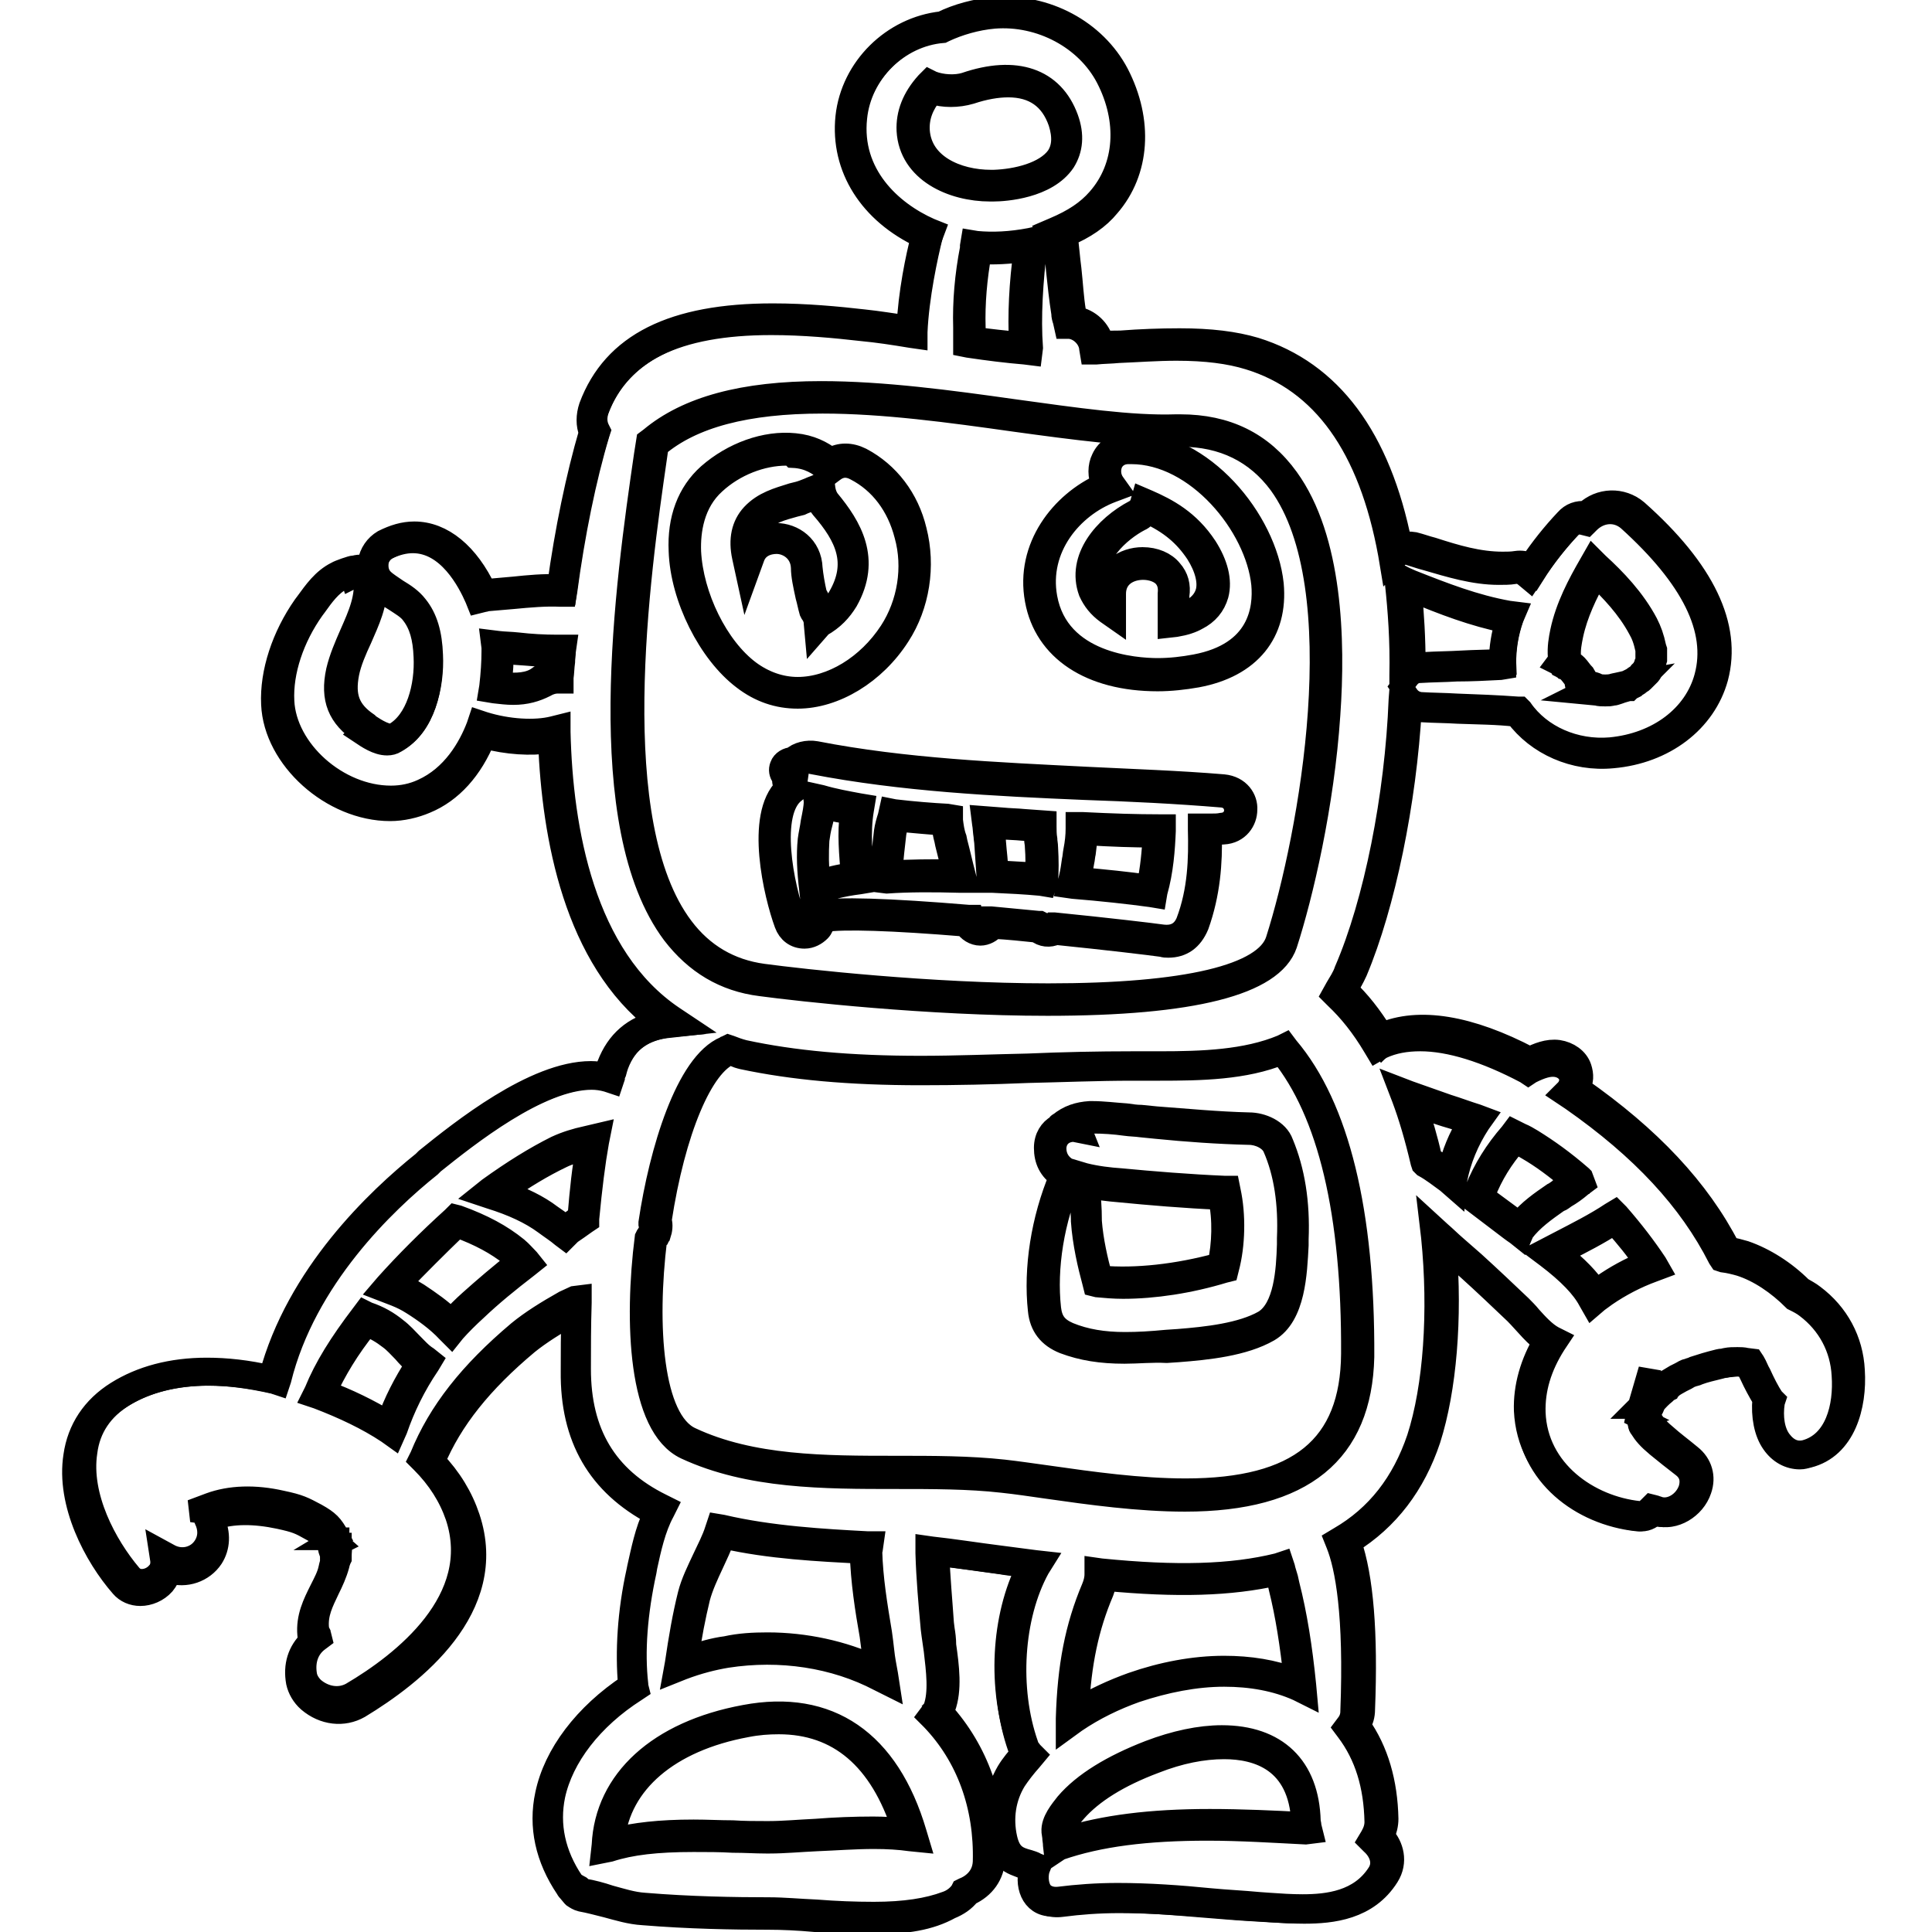 <?xml version="1.0" encoding="utf-8"?>
<!-- Svg Vector Icons : http://www.onlinewebfonts.com/icon -->
<!DOCTYPE svg PUBLIC "-//W3C//DTD SVG 1.1//EN" "http://www.w3.org/Graphics/SVG/1.1/DTD/svg11.dtd">
<svg version="1.1" xmlns="http://www.w3.org/2000/svg" xmlns:xlink="http://www.w3.org/1999/xlink" x="0px" y="0px" viewBox="0 0 256 256" enable-background="new 0 0 256 256" xml:space="preserve">
<g><g><g><g><g><path stroke-width="3" fill-opacity="0" stroke="#000000"  d="M245.3,182.2c-0.2-3.9-2-7.1-5-9.4c-0.5-0.4-1.1-0.7-1.6-1c-2.2-2.2-4.8-3.9-7.3-4.8c-0.8-0.3-1.6-0.4-2.4-0.6c-4.4-8.7-11.7-15.6-19.7-21.2c-0.2-0.1-0.4-0.3-0.6-0.4c1.5-1.8,0.3-4.1-1.9-4.3c-1.2-0.2-2.5,0.3-3.7,1c-6.3-3.3-14-5.9-19.7-3.2c0,0-0.1,0.1-0.1,0.1c-1.5-2.6-3.3-4.8-5.3-6.7c0.5-0.9,1.1-1.7,1.5-2.8c3.5-8.3,6.7-22.1,7.2-36.1c0.4,0.6,1.1,1.1,2.1,1.2c4.2,0.2,8.6,0.2,12.8,0.6c2.7,3.9,7.6,5.9,12.4,5.4c6-0.5,11.6-4,13.2-10c2.3-8.4-4.7-16.3-10.4-21.4c-2.1-1.9-4.7-1.2-6.2,0.4c-0.8-0.2-1.7,0-2.4,0.7c-1.7,1.8-3.5,4-5,6.4c-0.5-0.4-1.1-0.7-2-0.6c-4.8,0.6-9.2-1.2-13.7-2.5c-0.9-0.3-1.6,0-2.1,0.5c-2.3-12.5-7.9-23-19.1-26.4c-6.3-1.9-13.8-1.1-20.6-0.7c-0.1-1.8-1.7-3.3-3.4-3.4c-0.1-0.4-0.3-0.9-0.3-1.3c-0.6-3.3-0.7-6.7-1.1-10c0-0.2-0.2-0.3-0.3-0.5c2.3-1,4.4-2.2,6-4.1c4.1-4.8,3.9-11.4,1.1-16.8c-2.9-5.6-9.4-8.8-15.6-8.3c-2,0.2-4.7,0.8-6.8,1.9c-6.1,0.6-11.4,5.6-12.1,12c-0.8,7.2,4,12.8,10.2,15.5c0,0.1-0.1,0.1-0.1,0.2c-0.5,1.9-1.9,7.7-2,12.8c-2.2-0.3-4.3-0.6-6.5-0.9c-12-1.4-30.6-2.7-35.7,11c-0.4,1.2-0.3,2.2,0.1,3.1c-1.8,5.8-3.3,13.2-4.3,21c-3.2-0.2-6.8,0.4-9.9,0.6c-0.3,0-0.5,0.1-0.8,0.2c-2.3-5.4-6.9-9.9-12.8-6.8c-1.9,1-2.1,3.7-0.7,5.1c1.3,1.3,3.4,2,4.5,3.4c1.4,1.8,1.8,3.9,1.9,6.1c0.2,3.7-0.9,9-4.5,10.9c-1.3,0.7-3.2-0.7-4.2-1.4c-2.8-1.9-3.6-4.1-2.9-7.4c0.9-4.3,4.4-8.1,3.6-12.7c-0.2-1-1.2-1.1-1.9-0.7c0,0,0-0.1,0-0.1c0.1-0.1-1.6,0.5-2,0.7c-1.8,0.9-2.9,2.7-4,4.3c-2.5,3.6-4.3,8.2-4.1,12.6c0.4,8.7,11.4,16,19.4,12.4c3.7-1.7,6.2-5,7.7-8.8c3,0.9,6.7,1.3,9.6,0.6c0.4,15.8,4.4,30.9,15.4,38.3c-3.3,0.3-6.2,1.6-7.7,5.5c-0.2,0.5-0.4,1.1-0.6,1.7c-7.6-2.1-19.4,7.6-24.2,11.4c-9,7.2-17.4,17.3-20.2,28.7c-6.8-1.6-14.6-1.8-20.4,1.9c-9.4,5.9-5.1,17.9,0.7,24.7c1.9,2.2,5.7,0.2,5.3-2.5c3.6,2,7.7-1.4,5.8-5.6c-0.1-0.2-0.2-0.5-0.3-0.7c0.3-0.2,0.6-0.4,0.5-0.4c3-1.1,6.3-0.9,9.2-0.2c2.4,0.5,2.8,0.7,4.4,1.7c1.4,0.8,1.9,1.3,2.6,2.6c-0.2-0.3,0.3,1.4,0.2,0.7c0.1,0.5,0,0.9,0,1.4c0,0.7,0.1-0.1-0.3,1.2c-0.8,2.9-3,5.1-2.8,8.6c0,0.4,0.2,0.7,0.3,1c-1.6,1.2-2.1,3.1-1.8,5.1c0.2,0.9,0.6,1.6,1.2,2.1c1.7,1.4,3.9,1.9,5.9,0.8c8.4-5,17.8-13.5,14.2-24.3c-1-2.9-2.6-5.4-4.7-7.5c2.6-6.5,7.2-11.7,12.7-16.3c1.8-1.5,4.3-2.9,6.8-4.5c0.1,0,0.2-0.1,0.3-0.1c-0.1,3.1-0.1,6-0.1,8.8c0,9.8,4.6,15.3,11.1,18.6c-1.3,2.5-2,5.6-2.5,8.1c-1.1,4.9-1.6,10.3-1.1,15.2c0,0,0,0.1,0,0.1c-9.1,5.8-15.3,16-8.5,26.3c0.1,0.2,0.2,0.3,0.4,0.4c0,0.1,0.1,0.1,0.1,0.1c0.1,0.1,0.1,0.1,0.2,0.2c0.1,0.1,0.1,0,0.2,0.1c0,0,0,0,0.1,0c0.2,0.2,0.4,0.3,0.7,0.4c2.6,0.4,5.3,1.6,8.1,1.8c5.5,0.5,11,0.6,16.5,0.6c7.2,0.1,16.9,1.8,23.7-0.8c1-0.4,1.8-1,2.3-1.8c1.7-0.7,3-2.1,3.1-4.2c0.2-8.1-2.6-14.6-7.1-19.4c0.2-0.3,0.4-0.4,0.5-0.8c1.1-2.9,0.1-7.1-0.2-10.1c-0.3-3.5-0.7-7.2-0.8-10.7c4.2,0.5,8.8,1.2,13.6,1.8c-3.8,6.9-4.1,16.7-1.6,23.9c0.2,0.5,0.4,0.9,0.7,1.2c-0.8,1-1.7,1.9-2.3,3c-1.5,2.5-1.9,5.4-1.3,8.2c0.7,3.1,2.6,3.1,4.4,3.9c-0.6,2.3,0.5,5,3.4,4.6c8.8-1.2,17.5,0.2,26.4,0.7c5.8,0.3,12.8,1.3,16.4-4.2c1.1-1.7,0.5-3.6-0.9-4.8c0.4-0.7,0.7-1.5,0.7-2.4c-0.1-5.2-1.6-9.3-3.9-12.4c0.4-0.5,0.7-1.2,0.7-2c0.1-3,0.6-15.6-1.9-22.5c4.8-2.8,8.5-7.1,10.7-13.6c2.3-6.9,3-16.9,2-27c1.5,1.3,3,2.7,4.5,4c2.1,1.9,4.1,3.8,6.2,5.8c1.3,1.3,2.7,3.2,4.4,4.2c-1.8,2.8-2.9,6-2.8,9.4c0.3,7.8,7.1,13,14.5,13.8c0.8,0.1,1.4-0.3,1.9-0.9c0.2,0.1,0.4,0.2,0.6,0.2c3.6,1.1,7.1-4.1,3.9-6.6c-1.1-0.9-2.3-1.8-3.4-2.7c-1.2-1-1.6-1.6-2-2.3c-0.1-0.1-0.1-0.3-0.2-0.4c-0.1-0.2-0.1-0.4-0.2-0.6c0.1,0.3,0.1-0.4,0-0.5c0-0.1,0-0.1,0.1-0.2c0,0.4,0.8-1.1,0.7-1.2c0.5-0.6,1.1-1.2,1.7-1.7c0.2-0.2,0.7-0.5,0.9-0.6c0.5-0.3,1-0.6,1.5-0.9c1.7-0.9,0.9-0.5,2.4-1.1c1-0.4,2-0.6,3-0.8c0.2,0,0.9-0.2,1.1-0.2c0.4-0.1,0.9-0.1,1.3-0.1c0.3,0,1.1,0,1.7,0.1c0.8,1.7,1.5,3.5,2.5,4.9c-0.3,1.9-0.1,4,1,5.6c0.9,1.3,2.4,2,4,1.6C244.4,191.7,245.5,186.3,245.3,182.2z M207.7,83.9c0.6-3.1,2.1-6,3.7-8.7c2.5,2.3,4.8,4.8,6.4,7.8c0.5,0.9,0.7,1.6,1.1,3c0,0.1,0,0.1,0.1,0.2c0,0.1,0,0.2,0,0.5c0,0.2,0,0.5,0,0.7c0,0.1,0,0.1,0,0.1c-0.1,0.3-0.1,0.5-0.2,0.8c-0.1,0.1-0.3,0.8-0.5,1c-0.1,0.1,0,0.1,0,0.1c-0.1,0.1-0.1,0.1-0.2,0.2c-0.1,0.1-0.6,0.5-0.8,0.7c-0.2,0.2-0.5,0.3-0.7,0.5c-0.2,0.1-0.4,0.2-0.5,0.3c-0.1,0,0,0-0.1,0.1l0,0c-0.4,0.2-1.9,0.5-2.1,0.6c-0.7,0.1-1.4,0.1-2.1,0c0.2-0.1-2.5-0.7-1.3-0.2c-0.2-0.1-0.4-0.2-0.6-0.3c-0.1-0.4-0.1-0.8-0.3-1.2c-0.3-0.4-0.6-0.8-0.9-1.2c-0.3-0.3-0.6-0.4-1-0.6c-0.2-0.4,0,0.2-0.1-0.8C207.3,85.9,207.5,84.9,207.7,83.9z M186.4,77.3c4.6,1.8,9,3.7,14,4.5c-0.7,2-1.1,4.1-1,6.2c-3.5,0.2-7.1,0.2-10.6,0.4c-1,0.1-1.6,0.5-2,1c0.1-4.2-0.1-8.4-0.6-12.3C186.2,77.2,186.3,77.3,186.4,77.3z M73.8,89.7c-0.7,0-1.4,0.2-2,0.6c-1.7,1.1-4,1.1-6.1,0.7c0.2-1.6,0.4-3.3,0.3-4.8c0-0.2-0.1-0.4-0.1-0.6c2.6,0.2,5.5,0.6,8.2,0.5C73.9,87.4,73.8,88.5,73.8,89.7z M51.7,189.3c-3-1.9-6.3-3.5-9.5-4.6c1.5-3.6,3.7-6.9,6.1-10c1.3,0.5,2.5,1.1,3.6,2c1.5,1.2,2.6,2.7,4.1,3.9C54.2,183.3,52.7,186.2,51.7,189.3z M62.8,173c-1,1-2,2-2.9,3c-1.4-1.7-3.5-3-5.3-4.2c-0.9-0.6-1.8-0.9-2.8-1.3c2.8-3.1,5.8-6.1,8.8-8.7c2.7,1,5.3,2.2,7.6,4.1c0.5,0.4,1,0.9,1.4,1.4C67.2,169.1,64.9,170.9,62.8,173z M77.3,161.6c-0.8,0.6-1.6,1.1-2.4,1.7c-0.8-0.6-1.5-1.1-2.3-1.7c-2.2-1.6-4.8-2.7-7.4-3.5c2.8-2,5.7-3.9,8.8-5.4c1.4-0.7,3-1,4.6-1.4C78,154.6,77.6,158.1,77.3,161.6z M121,17.3c-0.1-2.4,0.9-4.2,2.3-5.8c1.4,0.6,3.4,0.7,4.9,0.2c5-1.7,10.5-1.7,12.6,4.2c2.3,6.3-4.2,8.5-9.3,8.7C127,24.7,121.3,22.6,121,17.3z M136.5,32.4c-0.6,4.5-0.9,9.3-0.6,13.8c-2.5-0.2-4.9-0.5-7.4-0.9c0-0.7,0-1.3,0-1.9c-0.1-3.4,0.2-6.9,0.8-10.3c0-0.1,0-0.2,0-0.3C131.7,33,134.1,32.8,136.5,32.4z M86.4,58.7c0,0,0.1-0.1,0.1-0.1c15.2-12.9,50.2-1.2,69.2-1.6c28.5-0.6,19.6,50.3,14,67.7c-4,12.2-58.2,6.5-68.8,5.1C76.1,126.4,83.6,78.5,86.4,58.7z M101.9,243.4c-6.2,0.1-14.8-0.9-21.4,1.1c0.4-9.5,9-14.7,18.2-16.5c12.4-2.3,18.9,5,21.8,15C114.5,242.4,107.4,243.4,101.9,243.4z M116,216.6c0.3,1.6,0.5,3.5,0.8,5.4c-6-3.1-13.2-4.3-20.6-3.2c-2,0.3-4,0.9-6,1.7c0.4-3,0.9-6.1,1.7-9.1c0.8-2.9,2.7-5.7,3.6-8.6c6.2,1.5,13.2,1.9,19.4,2.2c0,0.2-0.1,0.3-0.1,0.6C114.8,209.3,115.4,212.9,116,216.6z M140.4,244.6c-0.1-0.7-0.1-1.4-0.1-1.8c-0.1-1.2,1-2.4,1.7-3.2c2.7-3.1,7-5.3,10.8-6.7c9.1-3.5,19.9-3.1,20.4,8.7c0,0.3,0.1,0.6,0.1,0.9C162.4,241.8,150.3,241.2,140.4,244.6z M142.1,227.7c0.2-6,0.9-11.3,3.4-17c0.3-0.7,0.4-1.4,0.4-2c8.2,0.8,16.4,1,23.6-0.7c0.2,0.8,0.4,1.6,0.6,2.3c1.1,4.3,1.7,8.8,2.2,13.2c-6.3-2.8-14.4-2.6-22,0.2C147.4,224.7,144.7,226,142.1,227.7z M132.9,195.6c-13.2-1.5-29.3,1.4-41.7-4.4c-5.4-2.5-6.5-15-4.9-27.2c0.1-0.2,0.2-0.3,0.2-0.4c0.2-0.6,0.2-1.1,0.1-1.6c1.7-10.9,5.3-21.1,9.7-22.7c0.1,0,0.1-0.1,0.2-0.2c0.6,0.2,1.1,0.4,1.8,0.6c17,3.7,35.4,1.4,52.7,1.5c7,0.1,13.6,0.1,18.9-2.3c8.6,10.2,9.9,28.1,9.9,40.6C179.6,205.1,149,197.5,132.9,195.6z M189,153.9c-0.7-2.9-1.5-5.8-2.5-8.5c3,1.1,6,2,9.1,3.1c-1.6,2.4-2.7,5-3.2,7.8c-0.1,0-0.1-0.1-0.2-0.1C191.2,155.4,190.1,154.6,189,153.9z M201.3,163c-0.6-0.4-1.1-0.8-1.5-1.1c-1.4-1.1-2.9-2.2-4.4-3.3c0.2-0.2,0.5-0.4,0.6-0.7c1.1-2.7,2.6-5.1,4.5-7.2c0.7,0.4,1.4,0.6,2.1,1.1c2.3,1.4,4.4,3,6.4,4.7c0,0.1,0.1,0.1,0.1,0.2c0,0,0,0-0.1,0c-0.9,0.8-1.9,1.4-2.9,2C204.5,160,202.6,161.2,201.3,163z M212.5,170.9c-0.4,0.3-0.9,0.7-1.3,1c-1.1-2.2-3.4-4.2-5.8-6c2.8-1.5,5.9-2.9,8.5-4.7c1.8,2,3.4,4.1,4.9,6.4C216.6,168.5,214.4,169.6,212.5,170.9z"/><path stroke-width="3" fill-opacity="0" stroke="#000000"  d="M115.7,254.8c-2.6,0-5.1-0.2-7.7-0.3c-2.2-0.2-4.3-0.3-6.2-0.3c-4.6,0-10.5-0.1-16.6-0.6c-1.7-0.1-3.3-0.6-4.8-1c-1.2-0.3-2.3-0.6-3.4-0.8c-0.4-0.1-0.7-0.3-1-0.5l-0.1-0.1l-0.5-0.6c-0.1-0.1-0.2-0.2-0.3-0.4c-2.7-4-3.6-8.2-2.7-12.4c1.1-5.3,5.1-10.6,11-14.5c-0.4-4.4-0.1-9.7,1.1-15.1l0.1-0.5c0.5-2.2,1-4.8,2.1-7.1c-7.4-3.9-11-10.1-10.9-18.9c0-2.5,0-5,0.1-7.7l-0.1,0.1c-2.2,1.3-4.3,2.6-5.9,3.9c-6.1,5.1-10.1,10.1-12.4,15.6c2.2,2.3,3.7,4.8,4.6,7.5c4,12-7.4,20.8-14.5,25.1c-2.1,1.2-4.7,0.9-6.7-0.8c-0.8-0.7-1.3-1.6-1.5-2.5c-0.4-2.2,0.2-4.1,1.7-5.5c-0.1-0.2-0.2-0.5-0.2-0.8c-0.2-2.3,0.7-4.1,1.6-5.9c0.5-1,1-1.9,1.2-2.9c0.1-0.5,0.2-0.7,0.2-0.8v-0.2c0-0.3,0-0.6,0-0.9c-0.2-0.3-0.3-0.8-0.3-1c-0.6-1.1-1-1.5-2.3-2.2c-1.6-0.9-2-1.1-4.3-1.6c-3.3-0.7-6.2-0.7-8.6,0.1c-0.1,0.1-0.1,0.1-0.2,0.2c0,0.1,0,0.1,0.1,0.1c0.8,1.7,0.7,3.5-0.2,4.9c-1.2,1.8-3.5,2.6-5.6,1.9c-0.1,0.6-0.4,1.1-0.8,1.6c-0.8,0.9-2,1.4-3.1,1.4c-1,0-1.9-0.4-2.5-1.1c-3.5-4-7.2-11-6.2-17.3c0.5-3.5,2.4-6.4,5.6-8.4c3.2-2,7.2-3.1,11.9-3.1c2.6,0,5.4,0.3,8.4,1c3.6-13.5,14.2-23.5,20.3-28.4l0.4-0.4c4.6-3.7,14.3-11.5,21.8-11.5c0.7,0,1.3,0.1,1.9,0.2c0,0,0-0.1,0-0.1c0.1-0.4,0.2-0.7,0.4-1.1c1.2-3.1,3.4-5,6.6-5.7c-11-8.4-13.9-24.5-14.4-37.1c-2.4,0.4-5.6,0.2-8.6-0.6c-1.7,4.2-4.4,7.2-7.8,8.6c-1.4,0.6-3.1,1-4.7,1c-7.7,0-15.3-6.8-15.6-14c-0.2-4.2,1.4-9,4.2-13l0.3-0.4c1.1-1.5,2.2-3.1,4-4c0.3-0.2,2-0.8,2.3-0.8h0.1c0.7-0.2,1.4-0.1,1.8,0.2c0-0.3,0-0.5,0.1-0.8c0.2-1.2,0.9-2.2,1.9-2.8c1.4-0.7,2.7-1.1,4.1-1.1c3.7,0,7.1,2.8,9.4,7.7c0.1,0,0.2-0.1,0.4-0.1c1.1-0.1,2.2-0.2,3.4-0.3c1.9-0.2,4-0.4,5.9-0.3c1-7.3,2.5-14.5,4.2-20.3c-0.4-1-0.4-2.2,0-3.4c3.1-8.3,11-12.2,24.2-12.2c4.4,0,8.6,0.4,12.1,0.8c1.9,0.2,3.7,0.5,5.8,0.8c0.2-4.4,1.2-9.3,1.9-11.9c-6.9-3.2-10.7-9.2-10-15.9c0.7-6.5,6.1-11.8,12.6-12.5c2-1,4.6-1.7,7-1.9c6.8-0.5,13.3,3,16.3,8.7c3.2,6.2,2.8,12.9-1.2,17.5c-1.3,1.6-3.2,2.9-5.6,3.9c0,0,0,0.1,0,0.1c0.2,1.4,0.3,2.9,0.5,4.4c0.2,1.8,0.3,3.8,0.6,5.6c0.1,0.3,0.1,0.6,0.2,0.8l0,0c1.7,0.3,3.1,1.6,3.5,3.3c0.8-0.1,1.6-0.1,2.4-0.1c2.6-0.2,5.2-0.3,7.8-0.3c4.1,0,7.3,0.4,10,1.2c10,3.1,16.5,11.8,19.3,25.9c0.5-0.2,1.2-0.2,1.8-0.1c0.8,0.2,1.6,0.5,2.4,0.7c3.1,1,6.1,1.9,9.3,1.9c0.6,0,1.2,0,1.8-0.1c0.7-0.1,1.3,0,1.9,0.3c1.4-2.1,3-4.1,4.7-5.9c0.7-0.8,1.6-1.1,2.6-1c1.9-1.8,4.8-1.9,6.8-0.2c8.9,7.9,12.4,15.3,10.6,22.1c-1.6,5.8-7,9.9-13.8,10.5c-5.1,0.5-10-1.7-12.8-5.5c-2.5-0.3-5.1-0.3-7.7-0.4c-1.6-0.1-3.2-0.1-4.8-0.2c-0.6,0-1.1-0.2-1.5-0.4c-0.7,12.5-3.5,26.1-7.2,34.9c-0.4,0.9-0.9,1.7-1.3,2.4c1.7,1.6,3.2,3.5,4.7,5.9c4.9-2.1,11.6-1,19.6,3.2c1-0.5,2.4-1.1,3.8-0.9c1.3,0.2,2.5,1,2.9,2.2c0.3,0.9,0.3,1.8-0.2,2.6c0,0,0.1,0,0.1,0.1c9.3,6.5,15.8,13.4,19.8,21.2c0.7,0.1,1.4,0.3,2.1,0.5c2.6,0.9,5.3,2.6,7.5,4.8c0.5,0.3,1.1,0.6,1.6,1c3.2,2.4,5.1,5.9,5.3,9.9c0.3,4.7-1.2,10.2-6,11.4c-0.4,0.1-0.7,0.2-1.1,0.2l0,0c-1.4,0-2.7-0.7-3.6-2c-1-1.4-1.4-3.6-1.2-5.8c-0.6-1-1.2-2.1-1.7-3.2c-0.2-0.4-0.4-0.8-0.6-1.2h-0.1c-0.4,0-0.8-0.1-1-0.1c-0.5,0-0.9,0.1-1.3,0.1c-0.1,0-0.3,0.1-0.5,0.1c-0.2,0-0.5,0.1-0.5,0.1c-1.2,0.3-2.1,0.5-2.9,0.8c-0.4,0.2-0.7,0.2-0.9,0.3c-0.3,0.1-0.3,0.1-0.8,0.4l-0.6,0.3c-0.5,0.3-1,0.5-1.4,0.9c-0.1,0-0.2,0.1-0.3,0.3c-0.2,0.1-0.4,0.3-0.5,0.4c-0.5,0.4-1,0.9-1.4,1.4c-0.1,0.3-0.3,0.8-0.6,1.2c0,0.2,0,0.4,0,0.4c0,0.1,0.1,0.2,0.1,0.2s0.1,0.2,0.1,0.3c0.4,0.6,0.7,1.1,1.9,2.1c1,0.9,2.1,1.7,3.3,2.7c1.4,1.1,1.9,2.8,1.3,4.5c-0.8,2.4-3.5,4-5.7,3.3c-0.1,0-0.2-0.1-0.3-0.1c-0.6,0.6-1.3,0.9-2.1,0.8c-7.2-0.8-14.7-6-15.1-14.5c-0.1-3.1,0.8-6.3,2.6-9.3c-1-0.7-1.9-1.7-2.7-2.6c-0.4-0.5-0.8-0.9-1.2-1.3c-1.9-1.9-3.9-3.8-6.1-5.7c-0.8-0.7-1.6-1.4-2.3-2.1c-0.3-0.3-0.6-0.5-0.9-0.8c0.8,9.6,0,19-2.1,25.6c-2,6-5.5,10.6-10.5,13.7c1.6,4.6,2.2,12,1.8,22.1c0,0.8-0.2,1.5-0.6,2.1c2.4,3.4,3.6,7.6,3.7,12.4c0,0.8-0.2,1.5-0.5,2.3c1.2,1.3,1.8,3.4,0.6,5.3c-2.7,4.3-7.4,4.8-11.1,4.8c-1.5,0-3-0.1-4.5-0.2l-1.4-0.1c-2.1-0.1-4.3-0.3-6.4-0.5c-4-0.3-8.1-0.6-12.2-0.6c-2.8,0-5.3,0.2-7.6,0.5c-1.5,0.2-2.7-0.3-3.5-1.3c-0.7-0.9-1-2.3-0.8-3.6c-0.2-0.1-0.3-0.1-0.4-0.2c-1.5-0.5-3.2-1.1-3.8-4c-0.7-3-0.2-6,1.3-8.6c0.6-1,1.3-1.8,2-2.6c-0.2-0.3-0.4-0.6-0.5-1c-2.7-7.5-2.2-16.9,1.2-23.6c-1.2-0.2-2.5-0.3-3.6-0.5c-2.9-0.4-5.7-0.8-8.3-1.1c0.1,3,0.4,6.1,0.6,9.1l0.1,0.8c0.1,0.6,0.2,1.3,0.2,2.1c0.4,2.8,0.8,5.9-0.1,8.3c-0.1,0.2-0.2,0.4-0.3,0.5c4.7,5.2,7.1,11.9,6.9,19.5c-0.1,2.1-1.3,3.8-3.3,4.7c-0.6,0.8-1.5,1.4-2.5,1.8C123.2,254.3,120,254.8,115.7,254.8z M76.8,250c0,0,0.1,0,0.1,0.1c0.1,0.1,0.3,0.2,0.4,0.3c1.2,0.2,2.3,0.5,3.5,0.9c1.5,0.4,3,0.9,4.6,1c6,0.5,12,0.6,16.5,0.6c1.9,0,4,0.2,6.3,0.3c2.5,0.2,5.1,0.3,7.6,0.3c4.1,0,7.2-0.5,9.6-1.4c0.9-0.3,1.6-0.9,2-1.5l0.1-0.2l0.2-0.1c0.8-0.3,2.6-1.3,2.7-3.6c0.2-7.4-2.2-14-6.9-18.9l-0.4-0.4l0.3-0.4c0.1-0.1,0.2-0.2,0.2-0.3c0.1-0.1,0.2-0.2,0.2-0.3c0.8-2.1,0.4-5.1,0.1-7.7c-0.1-0.7-0.2-1.4-0.3-2.1l-0.1-0.8c-0.3-3.3-0.6-6.6-0.7-10V205l0.7,0.1c2.8,0.3,5.9,0.8,9.1,1.2c1.5,0.2,3,0.4,4.6,0.6l0.9,0.1l-0.5,0.8c-3.5,6.4-4.1,16-1.5,23.4c0.1,0.4,0.3,0.6,0.6,1l0.4,0.4l-0.5,0.6c-0.8,0.9-1.5,1.8-2.1,2.7c-1.4,2.3-1.8,5-1.2,7.7c0.5,2.2,1.5,2.6,3,3c0.3,0.1,0.7,0.2,1,0.4l0.5,0.2l-0.2,0.5c-0.3,1.1-0.1,2.3,0.4,3c0.5,0.6,1.3,0.9,2.3,0.8c2.4-0.3,5-0.5,7.8-0.5c4.1,0,8.3,0.3,12.3,0.7c2.1,0.2,4.3,0.3,6.4,0.5l1.4,0.1c1.4,0.1,2.9,0.2,4.4,0.2c3.4,0,7.6-0.5,10-4.2c1-1.5,0.2-3.1-0.8-4l-0.4-0.4l0.3-0.5c0.4-0.7,0.6-1.3,0.6-2c-0.1-4.8-1.3-8.8-3.8-12.1l-0.3-0.4l0.3-0.4c0.4-0.5,0.6-1.1,0.6-1.7c0.5-12.9-0.7-19.2-1.9-22.2l-0.2-0.5l0.5-0.3c5-2.9,8.4-7.3,10.4-13.2c2.2-6.8,2.9-16.8,1.9-26.7l-0.2-1.7l1.2,1.1c0.7,0.6,1.4,1.3,2.1,1.9c0.8,0.7,1.6,1.4,2.4,2.1c2.2,2,4.2,3.9,6.2,5.8c0.4,0.4,0.9,0.9,1.3,1.4c0.9,1,1.9,2.1,3,2.7l0.6,0.3l-0.4,0.6c-1.9,3-2.8,6-2.7,9.1c0.3,7.7,7.2,12.5,13.9,13.2c0.5,0.1,0.9-0.2,1.3-0.6l0.3-0.3l0.4,0.1c0.1,0,0.2,0.1,0.3,0.1c0.1,0,0.2,0.1,0.3,0.1c1.6,0.5,3.5-0.7,4.1-2.5c0.2-0.7,0.4-2-0.9-3c-1.3-1-2.3-1.8-3.4-2.7c-1.2-1-1.7-1.6-2.2-2.4c-0.1-0.1-0.2-0.3-0.2-0.5c-0.1-0.3-0.1-0.5-0.2-0.7l0.3-0.1l-0.4-0.2l0.1-0.5h0v0l0.4,0l-0.4-0.2l0.1-0.5l-0.1,0l0.2-0.2l1.4-4.8l-0.2,3.5c0.4-0.4,0.8-0.7,1.2-1.1c0.2-0.1,0.4-0.3,0.5-0.4c0.2-0.1,0.3-0.2,0.4-0.3c0.5-0.3,1-0.6,1.5-0.9l0.6-0.3c0.6-0.3,0.6-0.4,1.1-0.5c0.2-0.1,0.4-0.1,0.8-0.3c0.9-0.3,1.9-0.6,3.1-0.9c0.1,0,0.3-0.1,0.6-0.1c0.2,0,0.4-0.1,0.5-0.1c0.5-0.1,0.9-0.1,1.4-0.1h0.2c0.3,0,0.7,0,1.1,0.1l0.8,0.1l0.2,0.3c0.3,0.5,0.5,1.1,0.8,1.6c0.5,1.1,1.1,2.3,1.7,3.2l0.2,0.2l-0.1,0.3c-0.3,2,0,3.9,0.9,5.1c0.9,1.2,2,1.7,3.3,1.4c4.1-1.1,5.3-5.9,5-10.1c-0.2-3.6-1.9-6.8-4.8-9c-0.5-0.4-1.1-0.7-1.5-0.9l-0.2-0.1c-2.1-2.1-4.6-3.8-7.1-4.6c-0.7-0.2-1.5-0.4-2.3-0.5l-0.3-0.1l-0.2-0.3c-3.9-7.7-10.2-14.5-19.5-21l-1.2-0.8l0.5-0.5c0.5-0.6,0.6-1.3,0.4-1.9c-0.3-0.7-1-1.2-1.9-1.3c-0.9-0.1-1.9,0.2-3.3,0.9l-0.3,0.2l-0.3-0.2c-5.3-2.8-10.1-4.3-14-4.3c-1.9,0-3.6,0.3-5.1,1v0l-0.7,0.4l-0.3-0.5c-1.6-2.7-3.3-4.8-5.1-6.5l-0.4-0.4l0.5-0.9c0.4-0.7,0.9-1.4,1.2-2.3c3.9-9,6.7-23.1,7.2-35.9l0.1-1.3l0,0l0-1.9c0.1-4.6-0.2-8.6-0.6-12.3l-0.2-1.3l1.1,0.6c0.1,0,0.1,0.1,0.2,0.1l0.9,0.4c4.3,1.7,8.4,3.3,12.9,4.1l0.8,0.1l-0.3,0.7c-0.7,2-1,4-1,6l0,0.6l-0.6,0.1c-1.9,0.1-3.9,0.2-5.8,0.2c-1.6,0.1-3.2,0.1-4.8,0.2c-0.7,0-1.2,0.3-1.6,0.8l-0.9,1.2l0.9,1.3c0.4,0.5,0.9,0.8,1.6,0.9c1.6,0.1,3.2,0.1,4.8,0.2c2.7,0.1,5.4,0.2,8.1,0.4l0.3,0l0.2,0.2c2.5,3.6,7.1,5.6,11.8,5.2c6.3-0.6,11.2-4.3,12.6-9.5c1.7-6.3-1.8-13.2-10.2-20.8c-1.6-1.4-3.8-1.2-5.3,0.3l-0.3,0.3l-0.4-0.1c-0.7-0.2-1.3,0-1.8,0.5c-1.8,1.9-3.5,4.1-4.9,6.3l-0.4,0.6l-0.6-0.5c-0.5-0.4-0.9-0.5-1.5-0.4c-0.6,0.1-1.3,0.1-2,0.1c-3.3,0-6.5-1-9.6-1.9c-0.8-0.2-1.6-0.5-2.3-0.7c-0.6-0.2-1.1-0.1-1.5,0.3l-0.9,0.9l-0.2-1.2c-2.6-14.2-8.8-22.9-18.6-25.9c-2.6-0.8-5.7-1.2-9.6-1.2c-2.6,0-5.2,0.2-7.7,0.3c-1,0.1-2,0.1-3,0.2l-0.6,0l-0.1-0.6c-0.1-1.4-1.4-2.7-2.8-2.8l-0.5,0l-0.2-0.9c-0.1-0.3-0.2-0.6-0.2-1c-0.3-1.9-0.5-3.8-0.7-5.7c-0.1-1.4-0.3-2.9-0.5-4.3c-0.1-0.1-0.2-0.2-0.2-0.3l-0.4-0.6l0.7-0.3c2.6-1.1,4.4-2.3,5.8-3.9c3.8-4.3,4.1-10.5,1.2-16.1c-2.7-5.2-8.8-8.5-15-8c-2.3,0.2-4.7,0.9-6.6,1.8l-0.2,0.1c-5.9,0.5-10.9,5.4-11.5,11.4c-0.8,7.5,4.6,12.5,9.8,14.8l0.5,0.2l-0.3,0.8c-0.6,2.4-1.8,7.9-2,12.6l0,0.7l-0.7-0.1c-2.4-0.4-4.4-0.7-6.5-0.9c-3.5-0.4-7.7-0.8-12-0.8c-12.6,0-20.2,3.7-23,11.4c-0.3,0.9-0.3,1.8,0.1,2.6l0.1,0.2l-0.1,0.3c-1.8,6-3.3,13.4-4.3,20.9l-0.1,0.6l-0.6,0c-2-0.1-4.2,0.1-6.3,0.3c-1.2,0.1-2.4,0.2-3.5,0.3c-0.1,0-0.2,0.1-0.4,0.1l-0.8,0.2l-0.2-0.5c-1-2.3-3.7-7.5-8.4-7.5c-1.1,0-2.3,0.3-3.5,0.9c-0.6,0.3-1.1,1-1.2,1.8c-0.1,0.9,0.1,1.7,0.7,2.3c0.5,0.5,1.2,0.9,1.9,1.4c1,0.6,1.9,1.2,2.6,2.1c1.3,1.6,1.9,3.7,2,6.5c0.2,4-1,9.4-4.8,11.5c-0.3,0.2-0.7,0.3-1.1,0.3c-1.3,0-2.6-0.9-3.5-1.5L47.9,97c-3-2-4-4.4-3.2-8.1c0.4-1.7,1.1-3.3,1.8-4.9c1.1-2.5,2.2-4.9,1.8-7.6c-0.1-0.4-0.5-0.5-0.9-0.2l-0.8,0.4l-0.1-0.3c-0.4,0.2-1,0.3-1.2,0.4c-1.5,0.8-2.5,2.2-3.5,3.6l-0.3,0.4c-2.7,3.8-4.2,8.3-4,12.2c0.3,6.5,7.2,12.7,14.3,12.7c1.5,0,2.9-0.3,4.2-0.9c4-1.8,6.2-5.6,7.3-8.5l0.2-0.6l0.6,0.2c3.2,1,6.8,1.2,9.2,0.6l0.8-0.2l0,0.8c0.3,12.9,3.2,29.8,15.1,37.8l1.5,1l-1.8,0.2c-3.6,0.3-5.9,1.9-7.1,5.1c-0.1,0.3-0.2,0.6-0.3,1c-0.1,0.2-0.2,0.5-0.2,0.7l-0.2,0.6l-0.6-0.2c-0.7-0.2-1.4-0.3-2.1-0.3c-7,0-16.5,7.6-21,11.2l-0.4,0.4c-6,4.8-16.6,14.9-19.9,28.3l-0.2,0.6l-0.6-0.2c-3.1-0.7-6-1.1-8.7-1.1c-4.4,0-8.2,1-11.2,2.8c-2.9,1.8-4.6,4.3-5,7.5c-0.9,5.9,2.6,12.4,5.9,16.3c0.5,0.6,1.1,0.7,1.5,0.7c0.8,0,1.6-0.4,2.1-1c0.3-0.3,0.6-0.9,0.5-1.7l-0.2-1.3l1.1,0.6c1.7,1,3.8,0.5,4.8-1.1c0.7-1.1,0.7-2.4,0.1-3.6c-0.1-0.2-0.1-0.3-0.2-0.5l-0.1-0.4l-1.5-0.2l2.4-0.9c2.7-1,6-1.1,9.5-0.3c2.4,0.5,2.9,0.8,4.6,1.7c1.6,0.9,2.1,1.4,2.9,2.9l0,0l0,0l-0.5,0.3l0.5,0c0,0.1,0.1,0.5,0.2,0.6l-0.2,0.1l0.3,0v0c0,0,0,0,0,0.1c0.1,0.5,0,0.9,0,1.4v0.3v0.1l-0.1,0.2c0,0.1-0.1,0.2-0.2,0.7c-0.3,1.1-0.8,2.2-1.3,3.2c-0.8,1.7-1.6,3.2-1.4,5.2c0,0.2,0.1,0.4,0.2,0.6c0,0.1,0.1,0.2,0.1,0.3l0.1,0.4l-0.4,0.3c-1.3,1-1.9,2.6-1.6,4.5c0.1,0.7,0.5,1.3,1,1.8c1.5,1.3,3.5,1.6,5.1,0.7c6.8-4,17.6-12.4,13.9-23.5c-0.9-2.6-2.4-5-4.6-7.2l-0.3-0.3l0.2-0.4c2.4-5.9,6.5-11.1,12.9-16.5c1.7-1.4,3.8-2.7,6.1-4l1.3-0.6l0.8-0.1l0,0.8c-0.1,3.1-0.1,6-0.1,8.8c0,8.5,3.5,14.4,10.8,18l0.6,0.3l-0.3,0.6c-1.2,2.2-1.8,5-2.3,7.3l-0.1,0.6c-1.2,5.5-1.6,10.6-1.1,15l0,0.2l0.1,0.4l-0.3,0.2c-5.8,3.7-9.7,8.8-10.8,13.9c-0.8,3.9,0,7.8,2.5,11.5c0,0.1,0.1,0.1,0.2,0.2L76.8,250z M49.8,77.4c0.1,2.6-1,4.9-2,7.2c-0.7,1.5-1.4,3.1-1.7,4.6c-0.6,3.1,0.1,5,2.6,6.7l0.2,0.2c0.9,0.6,2.5,1.6,3.3,1.2c3.1-1.7,4.3-6.4,4.1-10.3c-0.1-2.5-0.6-4.3-1.7-5.7c-0.5-0.7-1.4-1.2-2.3-1.8c-0.8-0.5-1.5-0.9-2.1-1.6C50.1,77.8,49.9,77.6,49.8,77.4z M186.9,78.3c0.3,3,0.5,6.3,0.5,9.9c0.4-0.2,0.9-0.3,1.4-0.3c1.6-0.1,3.2-0.1,4.9-0.2c1.7-0.1,3.4-0.1,5.1-0.2c0-1.7,0.3-3.4,0.8-5.1c-4.4-0.9-8.3-2.4-12.4-4.1L186.9,78.3z M79.8,245.4l0.1-0.9c0.4-8.6,7.4-15,18.8-17.1c11.1-2.1,19,3.3,22.6,15.5l0.3,1l-1-0.1c-1.4-0.2-3-0.3-4.8-0.3c-2.5,0-5.1,0.2-7.6,0.3c-2.2,0.1-4.3,0.3-6.2,0.3h-0.5c-1.4,0-2.8-0.1-4.4-0.1c-1.7-0.1-3.4-0.1-5.2-0.1c-4.9,0-8.3,0.4-11.1,1.3L79.8,245.4z M103.2,228.3c-1.4,0-2.8,0.1-4.3,0.4c-10.3,1.9-16.8,7.5-17.6,15c2.8-0.7,6.1-1.1,10.6-1.1c1.8,0,3.5,0.1,5.2,0.1c1.5,0.1,3,0.1,4.3,0.1h0.5c1.9,0,4-0.2,6.2-0.3c2.5-0.2,5.1-0.3,7.6-0.3c1.4,0,2.8,0.1,4,0.2C116.7,233,111.1,228.3,103.2,228.3z M139.8,245.4l-0.1-0.9c0-0.4-0.1-0.8-0.1-1.1l-0.1-0.7c-0.1-1.4,1.1-2.8,1.8-3.7c2.3-2.7,6.1-5,11-6.9c3.4-1.3,6.7-2,9.6-2c7.2,0,11.4,4,11.6,11.2c0,0.2,0.1,0.4,0.1,0.7l0.2,0.8l-0.8,0.1c-4-0.2-8.6-0.5-13-0.5c-8.1,0-14.4,0.8-19.6,2.6L139.8,245.4z M162.2,231.6c-2.8,0-5.9,0.6-9.2,1.9c-4.8,1.8-8.3,4-10.5,6.5c-0.6,0.7-1.6,1.8-1.5,2.7l0.1,0.6c0,0.1,0,0.2,0,0.3c5.2-1.6,11.3-2.4,19.2-2.4c4.2,0,8.5,0.2,12.3,0.4c0-0.1,0-0.1,0-0.2C172.2,233.3,166.7,231.6,162.2,231.6z M141.4,228.9l0-1.2c0.2-6.9,1.2-12.1,3.4-17.3c0.2-0.5,0.4-1.1,0.4-1.8v-0.7l0.7,0.1c10,1,17.3,0.8,23.4-0.7l0.6-0.2l0.2,0.6c0.1,0.5,0.3,1,0.4,1.4l0.2,0.9c1,3.9,1.7,8.3,2.2,13.3l0.1,1.1l-1-0.5c-2.9-1.3-6.2-1.9-9.8-1.9c-3.8,0-7.8,0.8-11.7,2.1c-2.8,1-5.5,2.3-8,4L141.4,228.9z M146.5,209.3c-0.1,0.5-0.2,1.1-0.4,1.6c-2,4.7-3,9.5-3.3,15.6c2.3-1.4,4.7-2.5,7.2-3.4c4-1.4,8.2-2.2,12.2-2.2c3.4,0,6.5,0.5,9.4,1.6c-0.5-4.6-1.1-8.5-2-12.1l-0.2-0.9c-0.1-0.3-0.2-0.6-0.2-0.9C163,210,156,210.2,146.5,209.3z M117.7,223.2l-1.2-0.6c-5.9-3.1-13.1-4.2-20.2-3.1c-1.8,0.3-3.8,0.8-5.9,1.6l-1,0.4l0.2-1.1c0.5-3.4,1-6.3,1.7-9.1c0.4-1.6,1.2-3.2,1.9-4.7c0.6-1.3,1.3-2.6,1.7-3.9l0.2-0.6l0.6,0.1c6.4,1.5,13.5,1.9,19.2,2.2l0.7,0l-0.1,0.7c0,0.1,0,0.2-0.1,0.3c0,0.1,0,0.1,0,0.1c0.1,3.7,0.7,7.3,1.3,10.9c0.1,0.7,0.2,1.5,0.3,2.4c0.1,1,0.3,2,0.5,3.1L117.7,223.2z M101.7,217.8c5,0,10,1.1,14.3,3.1c-0.1-0.6-0.2-1.2-0.3-1.9c-0.1-0.8-0.2-1.6-0.3-2.3c-0.6-3.4-1.2-7.2-1.3-11c-5.5-0.3-12.1-0.6-18.2-2c-0.4,1.2-1,2.4-1.5,3.5c-0.7,1.5-1.4,3-1.8,4.5c-0.6,2.5-1.1,5-1.5,7.9c1.8-0.6,3.5-1.1,5.1-1.3C98,217.9,99.8,217.8,101.7,217.8z M157,198.8c-6.1,0-12.6-0.9-18.2-1.7c-2.1-0.3-4.1-0.6-6-0.8c-4.4-0.5-9.2-0.5-14.1-0.5c-9.5,0-19.4,0-27.8-3.9c-6.2-2.9-6.7-16.8-5.3-27.9l0.1-0.2c0.1-0.1,0.1-0.2,0.2-0.3c0-0.1,0.1-0.1,0.1-0.1c0.2-0.4,0.2-0.8,0.1-1.2l0-0.1l0-0.1c1.4-9.4,4.9-21.1,10-23.2c0.1-0.1,0.1-0.1,0.2-0.1l0.2-0.1l0.3,0.1c0.3,0.1,0.5,0.2,0.8,0.3c0.3,0.1,0.6,0.2,1,0.3c6.5,1.4,14,2.1,23.4,2.1c4.7,0,9.5-0.2,14.2-0.3c4.6-0.2,9.3-0.3,13.9-0.3h1.1c0.9,0,1.7,0,2.5,0c5.6,0,11.4-0.2,16.2-2.2l0.4-0.2l0.3,0.4c6.7,7.9,10.1,21.8,10,41C180.3,192.4,172.7,198.8,157,198.8z M86.9,164.2c-1.4,11.4-0.6,24,4.6,26.4c8.1,3.8,17.8,3.8,27.2,3.8c5,0,9.7,0,14.3,0.5c1.8,0.2,3.8,0.5,6,0.8c5.6,0.8,12,1.7,18.1,1.7c15,0,22-5.7,22.1-18c0.1-18.7-3.1-32-9.4-39.8c-4.9,2-10.7,2.1-16.2,2.1c-0.8,0-1.7,0-2.5,0h-1.1c-4.5,0-9.3,0.2-13.8,0.3c-4.7,0.2-9.5,0.3-14.2,0.3c-9.5,0-17-0.7-23.6-2.1c-0.4-0.1-0.8-0.2-1.1-0.4c-0.1-0.1-0.3-0.1-0.4-0.2l-0.1,0c-3.8,1.4-7.5,10.3-9.3,22.1c0.2,0.6,0.1,1.3-0.1,1.9c-0.1,0.1-0.1,0.2-0.2,0.4C87,164.2,87,164.2,86.9,164.2z M52.1,190.3l-0.7-0.5c-2.7-1.8-5.9-3.3-9.3-4.6l-0.6-0.2l0.3-0.6c1.3-3.2,3.3-6.4,6.2-10.2l0.3-0.4l0.4,0.2c1.5,0.5,2.7,1.2,3.8,2.1c0.8,0.6,1.4,1.3,2,1.9c0.7,0.7,1.3,1.4,2.1,1.9l0.5,0.4l-0.3,0.5c-1.9,2.8-3.3,5.7-4.3,8.6L52.1,190.3z M43.1,184.4c3,1.1,5.8,2.5,8.3,4c0.9-2.6,2.2-5.1,3.8-7.6c-0.6-0.5-1.2-1.1-1.7-1.7c-0.6-0.6-1.2-1.3-1.9-1.8c-0.9-0.7-1.9-1.3-3-1.7C46.1,178.7,44.4,181.6,43.1,184.4z M59.8,176.9l-0.5-0.5c-1.3-1.4-3.1-2.7-4.7-3.7l-0.5-0.3c-0.7-0.4-1.4-0.7-2.2-1l-1.3-0.5l0.6-0.7c2.6-2.9,5.6-5.9,8.8-8.8l0.3-0.3l0.4,0.1c3.3,1.2,5.7,2.5,7.8,4.2c0.6,0.5,1,1,1.5,1.5l0.4,0.5l-0.5,0.4c-2.6,2-4.8,3.8-6.8,5.7c-1.1,1-2.1,2-2.9,2.9L59.8,176.9z M52.9,170.2c0.7,0.3,1.4,0.6,2,1l0.5,0.3c1.5,1,3.1,2.1,4.4,3.4c0.7-0.8,1.6-1.7,2.5-2.5c1.9-1.7,4-3.5,6.3-5.3c-0.3-0.3-0.5-0.6-0.9-0.8c-1.9-1.5-4.1-2.7-7.1-3.8C57.9,165.1,55.3,167.7,52.9,170.2z M211,173l-0.4-0.7c-0.9-1.7-2.7-3.6-5.6-5.8l-0.8-0.6l2.5-1.3c2.3-1.2,4.7-2.4,6.8-3.8l0.5-0.3l0.4,0.4c2,2.3,3.6,4.4,5,6.5l0.4,0.7l-0.8,0.3c-2.2,0.8-4.3,1.9-6.2,3.2c-0.4,0.3-0.7,0.5-1.1,0.8L211,173z M206.7,166.1c2.3,1.8,3.8,3.4,4.8,4.9c0.3-0.2,0.5-0.4,0.8-0.6c1.7-1.2,3.7-2.3,5.7-3.1c-1.1-1.7-2.5-3.4-4.1-5.2c-2,1.3-4.3,2.5-6.5,3.6L206.7,166.1z M74.9,164.1l-0.4-0.3c-0.7-0.6-1.5-1.1-2.3-1.7c-1.9-1.4-4.3-2.5-7.2-3.4l-1.2-0.4l1-0.8c3.2-2.3,6.1-4.1,8.9-5.5c1.3-0.6,2.6-1,4-1.3l1.7-0.4l-0.2,1c-0.5,2.8-0.9,6-1.3,10.2l0,0.3l-0.3,0.2c-0.7,0.5-1.4,1-2,1.4L74.9,164.1z M66.7,157.9c2.5,0.9,4.6,1.9,6.3,3.2c0.6,0.4,1.3,0.9,1.9,1.4c0.6-0.4,1.2-0.9,1.8-1.3c0.3-3.6,0.6-6.5,1.1-9c-1.2,0.3-2.4,0.6-3.4,1.1C71.9,154.5,69.4,156,66.7,157.9z M201.5,163.9l-0.5-0.4c-0.6-0.4-1.1-0.8-1.5-1.1l-5-3.8l0.6-0.5c0.1-0.1,0.1-0.1,0.2-0.2c0.2-0.1,0.3-0.2,0.3-0.3c1.1-2.7,2.6-5.1,4.6-7.4l0.3-0.4l0.4,0.2c0.2,0.1,0.4,0.2,0.6,0.3c0.5,0.2,1,0.5,1.5,0.8c2.1,1.3,4.2,2.8,6.5,4.8l0.1,0.1l0.3,0.8l-0.4,0.3c-0.7,0.6-1.4,1.1-2.1,1.5c-0.3,0.2-0.5,0.4-0.8,0.5l-0.2,0.1c-1.7,1.2-3.4,2.4-4.6,4L201.5,163.9z M196.5,158.5l3.8,2.8c0.3,0.2,0.6,0.5,1,0.7c1.3-1.6,2.9-2.7,4.5-3.8l0.2-0.1c0.3-0.2,0.6-0.4,0.8-0.6c0.5-0.3,1-0.7,1.5-1c-2.1-1.8-4-3.2-5.9-4.3c-0.5-0.3-0.9-0.5-1.4-0.7c-0.1,0-0.1-0.1-0.2-0.1c-1.8,2.1-3.1,4.2-4.1,6.7C196.6,158.3,196.6,158.4,196.5,158.5z M192.8,157.5l-0.8-0.7l0.2-0.5h0l-0.3,0.4c-1.1-0.8-2.1-1.6-3.2-2.2l-0.2-0.2l-0.1-0.3c-0.8-3.4-1.6-6.1-2.5-8.5l-0.5-1.3l1.3,0.5c1.7,0.6,3.4,1.2,5.1,1.8c1.3,0.4,2.6,0.9,3.9,1.3l0.8,0.3l-0.5,0.7c-1.5,2.3-2.6,4.9-3.1,7.6L192.8,157.5z M189.6,153.5c0.8,0.5,1.6,1,2.4,1.6c0.5-2.2,1.4-4.4,2.6-6.3c-1-0.4-2.1-0.7-3.1-1c-1.3-0.4-2.6-0.9-3.9-1.3C188.3,148.5,189,150.8,189.6,153.5z M138.8,133.1c-15.7,0-32.8-1.9-38-2.6c-4.8-0.6-8.6-2.9-11.6-6.8c-10.7-14.3-6.2-46.2-3.7-63.4l0.3-1.9l0.4-0.3C91.1,54,98.5,52,108.8,52c8.2,0,17.1,1.2,25.6,2.4c8,1.1,15.5,2.2,21.4,2h0.6c6.1,0,10.8,2.3,14.2,7c5.8,8,6.2,21.4,5.5,31.3c-0.8,12-3.6,23.9-5.7,30.4C168.6,130.4,158,133.1,138.8,133.1z M87.1,59.1l-0.2,1.4c-2.3,15.8-6.9,48.6,3.5,62.4c2.7,3.6,6.3,5.7,10.7,6.3c5.2,0.7,22.2,2.6,37.8,2.6c18.3,0,28.8-2.5,30.3-7.2c4.4-13.8,10.4-46.7,0.4-60.5c-3.1-4.2-7.5-6.4-13.1-6.4h-0.5c-6,0.1-13.6-0.9-21.6-2c-8.5-1.2-17.3-2.4-25.4-2.4C98.9,53.3,91.7,55.2,87.1,59.1z M212.7,92.1c-0.4,0-0.8,0-1.1-0.1l-2.1-0.2l0.4-0.2c0,0-0.1,0-0.1,0l-0.5-0.2v0l-0.3-0.2l-0.1-0.3c-0.1-0.4-0.1-0.7-0.2-0.9c-0.3-0.4-0.6-0.8-0.9-1.1c-0.1-0.1-0.2-0.2-0.5-0.3c-0.1-0.1-0.2-0.1-0.3-0.2l-0.2-0.1l-0.1-0.2l-0.4-0.2l0.3-0.4c0-0.1,0-0.2,0-0.4c-0.1-1.4,0.1-2.4,0.3-3.4c0.7-3.3,2.3-6.3,3.8-8.9l0.4-0.7l0.6,0.6c2.3,2.1,4.8,4.7,6.5,7.9c0.5,1,0.8,1.8,1.1,3.2l0.1,0.3c0,0.1,0,0.2,0,0.4c0,0.3,0,0.5,0,0.7v0.1v0.1c-0.1,0.3-0.1,0.5-0.2,0.8l-0.2,0.3c0,0-0.1,0.1-0.1,0.2c-0.1,0.2-0.2,0.5-0.3,0.6l-0.2,0.2l-0.2,0.2c-0.1,0.1-0.3,0.3-0.5,0.5c-0.1,0.1-0.2,0.2-0.3,0.2l-0.1,0.1c-0.2,0.2-0.5,0.3-0.7,0.5c-0.2,0.1-0.4,0.2-0.6,0.3l-0.1,0.1l0,0l-0.1,0c-0.3,0.1-0.8,0.2-1.3,0.4c-0.3,0.1-0.6,0.2-0.7,0.2l-0.2,0C213.5,92.1,213.1,92.1,212.7,92.1z M211.8,90.8c0.6,0.1,1.2,0.1,1.8,0c0.2-0.1,0.4-0.1,0.8-0.2c0.4-0.1,1-0.2,1.2-0.3c0.2-0.1,0.4-0.2,0.6-0.3c0.2-0.1,0.4-0.3,0.6-0.4c0,0,0.1-0.1,0.3-0.2c0.2-0.1,0.3-0.3,0.4-0.4c0.1-0.1,0.1-0.1,0.1-0.1c0,0,0,0,0-0.1c0.1-0.1,0.2-0.3,0.3-0.5c0.1-0.2,0.1-0.3,0.2-0.4l0-0.1c0.1-0.2,0.1-0.3,0.1-0.5v-0.1c0-0.2,0-0.4,0-0.6c0-0.2,0-0.3,0-0.4c0,0,0-0.1,0-0.1c-0.3-1.4-0.6-2.1-1-2.8c-1.5-2.8-3.7-5.1-5.7-7c-1.3,2.3-2.6,5-3.2,7.8c-0.2,1-0.4,1.9-0.3,3.1c0,0.2,0,0.3,0,0.4c0.3,0.1,0.6,0.3,0.9,0.6c0.3,0.3,0.6,0.8,1,1.2c0.2,0.3,0.3,0.7,0.4,1C210.6,90.4,211.4,90.5,211.8,90.8z M68,91.9c-0.8,0-1.6-0.1-2.5-0.2l-0.6-0.1L65,91c0.2-1.7,0.3-3.3,0.3-4.7c0-0.1,0-0.2,0-0.2c0-0.1,0-0.2,0-0.3L65.2,85l0.8,0.1c0.8,0.1,1.7,0.1,2.6,0.2c1.7,0.2,3.5,0.3,5.2,0.3h1.1l-0.1,0.7c0,0.5-0.1,0.9-0.1,1.4c-0.1,0.7-0.1,1.4-0.2,2.1l0,0.6h-0.6l0,0c-0.6,0-1.2,0.2-1.7,0.5C71,91.5,69.7,91.9,68,91.9z M66.3,90.5c2.2,0.3,3.9,0.1,5-0.7c0.5-0.4,1.1-0.6,1.8-0.7c0-0.5,0.1-1,0.1-1.6c0-0.2,0-0.4,0.1-0.6c-1.7,0-3.3-0.2-5-0.3c-0.6-0.1-1.2-0.1-1.8-0.2C66.6,87.7,66.5,89,66.3,90.5z M136.6,46.9l-0.8-0.1c-2.4-0.2-4.8-0.5-7.5-0.9l-0.5-0.1l0-0.5c0-0.4,0-0.8,0-1.1c0-0.3,0-0.6,0-0.8c-0.1-3.4,0.2-6.9,0.9-10.5c0-0.1,0-0.2,0-0.3l0.1-0.6l0.6,0.1c2.1,0.2,4.5,0.1,7.1-0.4l0.9-0.2l-0.1,0.9c-0.6,4.9-0.9,9.6-0.6,13.7L136.6,46.9z M129.1,44.8c2.1,0.3,4.1,0.5,6.1,0.7c-0.2-3.8,0-7.9,0.6-12.3c-2.1,0.3-4.1,0.4-5.9,0.3c-0.6,3.3-0.9,6.7-0.8,9.9c0,0.3,0,0.6,0,0.9C129.1,44.4,129.1,44.6,129.1,44.8z M131.2,25.2c-5,0-10.6-2.5-10.9-7.9c-0.1-2.2,0.7-4.3,2.5-6.3l0.3-0.3l0.4,0.2c1.3,0.5,3.1,0.6,4.4,0.2c6.7-2.3,11.6-0.6,13.5,4.6c0.8,2.2,0.6,4.1-0.4,5.7c-2.3,3.4-7.8,3.8-9.4,3.8L131.2,25.2z M123.5,12.3c-1.3,1.6-1.9,3.2-1.8,5c0.3,4.6,5.1,6.7,9.6,6.7h0.4c3-0.1,6.8-1,8.4-3.2c0.8-1.2,0.9-2.7,0.3-4.6c-1.1-3.2-3.4-4.8-6.8-4.8c-1.5,0-3.2,0.3-5,0.9C126.9,12.8,125,12.8,123.5,12.3z"/></g><g><path stroke-width="3" fill-opacity="0" stroke="#000000"  d="M113.7,61.4c-1.4-0.8-2.7-0.5-3.7,0.2c-1.3-1.1-2.7-1.9-4.8-2.1c-3.9-0.3-8.1,1.3-10.9,3.9c-7.3,6.6-2.1,21,4.6,26c6.9,5.2,15.4,1,19.6-5.5C123.3,76.7,121.7,65.7,113.7,61.4z M111.8,79.4c-0.8,1.3-1.9,2.3-3.2,3.1c-0.1-0.7-0.3-1.2-0.5-1.7c-0.2-0.7-0.3-1.4-0.5-2c-0.3-1.3-0.5-2.6-0.6-3.6c-0.2-4.7-6.5-5.1-7.8-1.4c-0.4-1.8-0.3-3.6,1.1-5c1.6-1.7,3.6-2.1,5.7-2.7c0.7-0.2,1.7-0.7,2.6-1c0.1,0.6,0.3,1.2,0.8,1.8C112.8,70.8,114.6,74.6,111.8,79.4z"/><path stroke-width="3" fill-opacity="0" stroke="#000000"  d="M105.7,92.4L105.7,92.4c-2.6,0-5-0.8-7.2-2.5C94,86.5,90.3,79.2,90.1,73c-0.2-4.2,1.1-7.7,3.8-10.1c3.2-2.8,7.5-4.4,11.4-4c2.1,0.2,3.6,1,4.8,1.9c1.2-0.7,2.6-0.7,4,0c3.6,1.9,6.2,5.3,7.2,9.5c1.2,4.7,0.4,9.9-2.2,13.9C115.9,89.2,110.6,92.4,105.7,92.4z M104.2,60.2c-3.3,0-6.9,1.4-9.5,3.8c-2.9,2.6-3.4,6.4-3.3,9.1c0.3,5.9,3.6,12.7,7.9,15.9c1.9,1.4,4.1,2.2,6.4,2.2c4.5,0,9.3-2.9,12.3-7.5c2.4-3.7,3.2-8.5,2-12.8c-1-3.9-3.3-7-6.6-8.7c-1.1-0.6-2.1-0.5-3,0.2l-0.4,0.3l-0.4-0.3c-1.1-0.9-2.4-1.8-4.5-1.9C104.8,60.2,104.5,60.2,104.2,60.2z M108.1,83.7l-0.1-1.1c0-0.5-0.2-1-0.5-1.4l-0.1-0.2c-0.2-0.7-0.3-1.3-0.5-2c-0.3-1.4-0.6-2.7-0.6-3.8c-0.1-2.2-1.9-3.3-3.4-3.3c-1.2,0-2.6,0.5-3.1,2l-0.8,2.2l-0.5-2.3c-0.5-2.3-0.1-4.2,1.2-5.6c1.5-1.6,3.4-2.1,5.3-2.7l0.8-0.2c0.4-0.1,0.9-0.3,1.4-0.5c0.4-0.2,0.8-0.3,1.2-0.5l0.7-0.3l0.1,0.8c0.1,0.6,0.3,1.1,0.6,1.5c2.9,3.5,5.5,7.8,2.4,13.3c-0.8,1.3-1.8,2.4-3.4,3.3L108.1,83.7z M108.7,80.6c0.2,0.3,0.3,0.6,0.4,0.9c1-0.7,1.6-1.5,2.1-2.4c2.6-4.5,1-8-2.3-11.8c-0.3-0.4-0.6-0.8-0.8-1.3c-0.2,0.1-0.3,0.1-0.5,0.2c-0.5,0.2-1.1,0.4-1.5,0.6l-0.8,0.2c-1.8,0.5-3.4,0.9-4.7,2.3c-0.7,0.7-1,1.6-1.1,2.7c0.8-0.8,2-1.2,3.3-1.2c2.3,0,4.6,1.6,4.7,4.5c0.1,1,0.3,2.2,0.6,3.5C108.5,79.3,108.6,79.9,108.7,80.6z"/></g><g><path stroke-width="3" fill-opacity="0" stroke="#000000"  d="M149.5,59.4c-3,0.1-3.9,3.2-2.5,5.2c-5.9,2.3-10.3,8.3-9.1,14.8c1.7,9.4,12.8,11,20.6,9.6C177.6,85.4,164.3,58.9,149.5,59.4z M158.2,81.4c-0.7,0.4-1.7,0.6-2.6,0.8c0-1.2,0-2.3,0-3.5c0.7-5.3-8.5-5.6-8.5,0c0,0.6,0,1.3,0,2c-0.9-0.6-1.6-1.4-2-2.5c-1.5-4.2,2.3-8.2,5.7-9.9c0.6-0.3,1-0.8,1.1-1.3c2.9,1.2,5.4,2.8,7.4,5.9C161.1,75.8,161.7,79.5,158.2,81.4z"/><path stroke-width="3" fill-opacity="0" stroke="#000000"  d="M153.4,90.1L153.4,90.1c-8.9,0-14.9-4-16.1-10.6c-1.3-7,3.4-12.9,8.8-15.3c-0.5-1.1-0.5-2.4,0-3.4c0.6-1.3,1.8-2,3.4-2.1h0.4c9.4,0,17.8,10.2,18.7,18.7c0.6,6.4-3,10.9-10,12.2C156.9,89.9,155.1,90.1,153.4,90.1z M149.9,60h-0.4c-1,0-1.8,0.5-2.2,1.3c-0.4,0.9-0.3,2,0.3,2.8l0.5,0.7l-0.8,0.3c-5.3,2-9.9,7.5-8.7,14.1c1.6,8.8,11.8,9.5,14.8,9.5l0,0c1.7,0,3.4-0.2,5-0.5c8.5-1.6,9.2-7.5,8.9-10.8C166.5,69.6,158.6,60,149.9,60z M154.9,83l0-0.8c0-0.7,0-1.4,0-2.1c0-0.5,0-0.9,0-1.4c0.1-1-0.1-1.7-0.6-2.3c-1.6-1.8-6.6-1.5-6.6,2.3c0,0.5,0,0.9,0,1.4l0,1.8l-1-0.7c-1.1-0.8-1.8-1.7-2.3-2.8c-1.6-4.4,2-8.6,6-10.7c0.4-0.2,0.6-0.5,0.8-0.9l0.2-0.7l0.7,0.3c2.5,1.1,5.4,2.6,7.7,6.1c1.4,2.2,2,4.4,1.5,6.3c-0.4,1.4-1.3,2.5-2.7,3.2c-0.7,0.4-1.6,0.7-2.8,0.9L154.9,83z M151.4,74c1.6,0,3,0.6,3.8,1.6c0.8,0.9,1.1,2,0.9,3.3c0,0.4,0,0.8,0,1.3c0,0.4,0,0.9,0,1.3c0.7-0.2,1.2-0.4,1.7-0.6c1.1-0.6,1.8-1.4,2.1-2.4c0.4-1.4-0.1-3.3-1.3-5.2c-1.6-2.4-3.5-4-6.5-5.4c-0.3,0.4-0.6,0.8-1.1,1c-2.5,1.3-6.9,4.9-5.4,9.2c0.2,0.5,0.4,0.9,0.8,1.3c0-0.2,0-0.4,0-0.5C146.4,75.5,149,74,151.4,74z"/></g><g><path stroke-width="3" fill-opacity="0" stroke="#000000"  d="M162,104.8c-18-1.5-36.3-0.9-54.1-4.4c-0.9-0.2-2-0.1-2.7,0.7c0,0.1,0,0.1,0,0.2c-0.8-0.4-1.7,0.6-1,1.3c0.1,0.2,0.1,0.3,0.2,0.5c0,0.5,0.2,1,0.5,1.4c-4.2,3.2-1.6,14-0.3,17.7c0.8,2.3,4.1,1.5,3.9-0.7c2.6-0.6,10.9-0.2,19.7,0.6c0.5,1.5,2.3,1.6,3,0.3c2.1,0.2,4.2,0.4,6.3,0.6c0.6,0.5,1.4,0.6,2.1,0.2c7,0.7,12.9,1.4,14.3,1.6c1.9,0.3,3.3-0.4,4-2.3c1.5-4.2,1.7-8.2,1.7-12.5c0.8,0,1.6,0,2.4-0.1C165.3,109.6,165.2,105.1,162,104.8z M108,117.8c-0.3-2.1-0.4-4.3-0.2-6.4c0.2-1.8,0.9-3.5,0.8-5.2c1.6,0.4,3.3,0.8,5,1.1c-0.5,3-0.2,6.4,0.1,9.2C111.4,116.8,109.4,117.2,108,117.8z M117.4,116.1c0.2-1.9,0.3-3.9,0.6-5.8c0.1-0.8,0.3-1.5,0.5-2.3c2.3,0.3,4.7,0.5,7,0.6c0.1,1,0.3,2,0.6,3c0.4,1.5,0.7,2.9,1,4.4C123.8,115.9,120.4,115.9,117.4,116.1z M131.2,111.8c-0.1-1-0.1-1.9-0.3-2.8c0.6,0.1,1.2,0.1,1.8,0.1c1.7,0.1,3.4,0.2,5.1,0.3c0,0.9,0.1,1.8,0.1,2.8c0.1,1.4,0.1,2.9,0,4.3c-2.1-0.2-4.2-0.3-6.4-0.4C131.4,114.7,131.3,113.2,131.2,111.8z M152.6,118.1c-2.5-0.3-6.2-0.8-10.3-1.1c0.2-1,0.4-1.9,0.6-2.9c0.2-1.4,0.5-2.9,0.5-4.3c3.4,0.2,6.8,0.3,10.2,0.3C153.5,112.8,153.3,115.5,152.6,118.1z"/><path stroke-width="3" fill-opacity="0" stroke="#000000"  d="M154.8,125.4L154.8,125.4c-0.3,0-0.5,0-0.8-0.1c-1.4-0.2-7.2-0.9-14.1-1.6c-0.8,0.4-1.8,0.3-2.5-0.3c-1.9-0.2-3.8-0.4-5.7-0.5c-0.4,0.5-1.1,0.9-1.8,0.9c-0.8,0-1.6-0.5-2-1.2c-9.7-0.8-16.1-1-18.7-0.6c-0.1,0.5-0.3,1-0.6,1.3c-0.5,0.5-1.2,0.9-2,0.9c-1.2,0-2.1-0.7-2.5-1.8c-1.4-3.8-3.9-14.3,0-18c-0.2-0.3-0.3-0.7-0.3-1.2l-0.1-0.3c-0.3-0.4-0.4-0.9-0.2-1.4c0.2-0.6,0.9-1,1.5-1c0.7-0.7,2-1,3.1-0.8c11.8,2.3,24.1,2.8,35.9,3.4c6,0.3,12.1,0.5,18.1,1c2.1,0.2,3.1,1.8,3,3.2c0,1.4-1,3-3,3.1c-0.5,0-1,0.1-1.4,0.1c-0.1,0-0.2,0-0.3,0c0.1,3.8-0.2,7.9-1.7,12.1C157.9,124.5,156.6,125.4,154.8,125.4z M139.5,122.4l0.2,0c7,0.7,12.9,1.4,14.3,1.6c1.6,0.2,2.7-0.4,3.3-1.8c1.6-4.2,1.7-8.4,1.6-12.3v-0.6l0.6,0c0.3,0,0.6,0,1,0c0.5,0,0.9,0,1.4-0.1c1.3-0.1,1.8-1.1,1.8-1.8c0-0.9-0.6-1.8-1.8-1.9c-6-0.5-12.2-0.8-18.1-1c-11.9-0.5-24.2-1.1-36.1-3.4c-0.2-0.1-0.4-0.1-0.6-0.1c-0.4,0-0.9,0.1-1.3,0.4l-0.1,0.7l-0.8-0.3c-0.1,0-0.2,0.1-0.2,0.1l0.1,0.1l0.3,0.9v0.1c0,0.3,0.1,0.6,0.4,1l0.3,0.5l-0.5,0.4c-3.6,2.7-1.6,12.6,0,16.9c0.3,0.9,1,1,1.3,1c0.4,0,0.8-0.2,1.1-0.4c0.2-0.3,0.3-0.6,0.3-0.9l-0.1-0.6l0.6-0.1c2.4-0.5,9.1-0.3,19.9,0.6l0.4,0l0.1,0.4c0.2,0.5,0.6,0.7,0.9,0.7c0.4,0,0.7-0.2,0.9-0.5l0.2-0.4l0.4,0c2.1,0.2,4.2,0.4,6.3,0.6l0.2,0l0.2,0.1c0.4,0.3,1,0.4,1.4,0.2L139.5,122.4z M107.5,118.8l-0.1-0.9c-0.3-2.5-0.4-4.6-0.2-6.6c0.1-0.8,0.3-1.6,0.4-2.4c0.2-1,0.4-1.9,0.4-2.7l-0.1-0.9l0.9,0.2c1.7,0.5,3.4,0.8,5,1.1l0.6,0.1l-0.1,0.6c-0.5,2.9-0.2,6.3,0.1,9l0.1,0.6l-0.6,0.1c-2.4,0.3-4.2,0.8-5.5,1.3L107.5,118.8z M109.2,107c-0.1,0.8-0.2,1.5-0.4,2.2c-0.2,0.7-0.3,1.4-0.4,2.1c-0.1,1.7-0.1,3.5,0.1,5.5c1.2-0.4,2.6-0.8,4.4-1c-0.2-2.5-0.5-5.4-0.1-8.1C111.7,107.6,110.5,107.4,109.2,107z M153.1,118.8l-0.6-0.1c-2.9-0.4-6.6-0.8-10.3-1.1l-0.7-0.1l0.3-1.2c0.2-0.8,0.3-1.6,0.4-2.3c0.1-0.4,0.1-0.8,0.2-1.3c0.2-1,0.3-2,0.3-2.9v-0.7l0.7,0c4,0.2,7.2,0.3,10.2,0.3h0.7l0,0.7c-0.1,2.4-0.3,5.3-1.1,8.1L153.1,118.8z M143.1,116.4c3.2,0.3,6.4,0.6,9,1c0.5-2.3,0.7-4.6,0.8-6.6c-2.7,0-5.5-0.1-8.9-0.3c-0.1,0.8-0.2,1.7-0.3,2.5c-0.1,0.4-0.1,0.8-0.2,1.2C143.4,114.9,143.2,115.6,143.1,116.4z M138.5,117.3l-0.6-0.1c-2.1-0.2-4.2-0.3-6.4-0.4l-0.6,0l0-0.6c-0.1-1.4-0.2-2.8-0.3-4.4c0-0.3-0.1-0.7-0.1-1c-0.1-0.6-0.1-1.2-0.2-1.7l-0.1-0.8l2.6,0.2c1,0.1,1.9,0.1,2.9,0.2l2.8,0.2v0.6c0,0.5,0,1.1,0.1,1.7c0,0.3,0.1,0.7,0.1,1.1c0.1,1.7,0.1,3.1,0,4.4L138.5,117.3z M132.1,115.5c1.7,0.1,3.5,0.2,5.2,0.3c0.1-1.1,0.1-2.3,0-3.6c0-0.4-0.1-0.7-0.1-1c0-0.4-0.1-0.8-0.1-1.2l-1.6-0.1c-1-0.1-1.9-0.1-2.9-0.2l-1-0.1c0,0.3,0.1,0.7,0.1,1c0,0.3,0.1,0.7,0.1,1C131.9,113,132.1,114.3,132.1,115.5z M116.7,116.8l0.1-1.5c0.1-1.7,0.3-3.4,0.5-5.1c0.1-0.7,0.3-1.4,0.5-2l0.2-0.9l0.5,0.1c2.5,0.3,5.1,0.5,7,0.6l0.6,0.1l0,0.6c0.1,0.8,0.2,1.6,0.5,2.4l0.1,0.5c0.4,1.5,0.7,2.9,1.1,4.4l0.2,0.8l-0.8,0c-3.5-0.1-6.9-0.1-9.7,0.1L116.7,116.8z M119,108.7c-0.2,0.6-0.3,1.1-0.4,1.7c-0.2,1.7-0.4,3.4-0.5,5.1l0,0c2.4-0.1,5.3-0.2,8.2-0.1c-0.3-1.2-0.6-2.4-0.9-3.6l-0.1-0.5c-0.2-0.7-0.3-1.4-0.4-2.1C123.3,109.1,121.2,108.9,119,108.7z"/></g><g><path stroke-width="3" fill-opacity="0" stroke="#000000"  d="M169.5,151.5c-0.6-1.4-2.5-2.2-3.9-2.2c-4.8-0.1-9.5-0.5-14.3-0.9c-2.3-0.2-4.6-0.5-6.8-0.5c-1.4,0-2.5,0.4-3.6,1.3c-0.5,0.4,0.6-0.3,1.4-0.3c0,0.1,0.1,0.1,0.1,0.2c-1.6-0.1-3.1,1-3.1,2.9c0,1.7,0.9,2.8,2.2,3.5c-2.4,5.4-3.6,12-2.9,17.9c0.2,1.9,1.1,3.1,2.9,3.8c4.3,1.7,8.7,1.4,13.3,1c4-0.4,9.6-0.6,13.2-2.7c3.4-2,3.4-8.2,3.5-11.6C171.5,159.7,171.1,155.4,169.5,151.5z M145.4,169.8c-0.7-2.6-1.3-5.3-1.4-8c-0.1-1.9-0.1-3.6-0.5-5.5c1.6,0.4,3.4,0.6,4.9,0.8c4.6,0.4,9.2,0.8,13.9,1c0.7,3.1,0.6,7-0.1,9.9C156.9,169.4,150.9,170.3,145.4,169.8z"/><path stroke-width="3" fill-opacity="0" stroke="#000000"  d="M149,179.2L149,179.2c-3.1,0-5.6-0.4-8-1.3c-2-0.8-3.1-2.2-3.3-4.3c-0.6-5.5,0.4-12,2.8-17.7c-1.4-0.9-2-2.2-2-3.8c0-1.4,0.7-2.4,1.6-2.9c0.1-0.2,0.2-0.3,0.3-0.3c1.2-1,2.5-1.4,4-1.5h0.3c1.5,0,3,0.2,4.5,0.3c0.7,0.1,1.4,0.2,2,0.2l2,0.2c4,0.3,8.2,0.7,12.3,0.8c1.7,0,3.8,0.9,4.4,2.6c1.5,3.6,2.2,7.8,2,12.7l0,0.8c-0.2,3.7-0.4,9.3-3.8,11.3c-3.3,1.9-8.1,2.4-12,2.7l-1.5,0.1C152.6,179,150.8,179.2,149,179.2z M142.3,149.8c-1.2,0-2.4,0.7-2.5,2.3c0,1.3,0.6,2.3,1.9,3l0.5,0.3l-0.2,0.5c-2.5,5.7-3.5,12.1-2.9,17.5c0.2,1.7,0.9,2.6,2.5,3.3c2.2,0.9,4.6,1.3,7.5,1.3c1.7,0,3.4-0.1,5.5-0.3l1.5-0.1c3.8-0.3,8.4-0.8,11.4-2.5c2.8-1.7,3.1-6.8,3.2-10.2l0-0.8c0.2-4.6-0.4-8.7-1.9-12.1c-0.5-1.1-2-1.8-3.3-1.8c-4.1-0.1-8.3-0.4-12.3-0.8l-2-0.2c-0.7-0.1-1.4-0.1-2.1-0.2c-1.4-0.2-2.9-0.3-4.3-0.3h-0.3c-0.6,0-1.1,0.1-1.6,0.3l0.4,1L142.3,149.8L142.3,149.8z M148.8,170.6c-1.2,0-2.3-0.1-3.4-0.2l-0.4-0.1l-0.1-0.4c-0.6-2.2-1.3-5.2-1.5-8.1v-0.3c-0.1-1.8-0.1-3.4-0.5-5.1l-0.2-1.1l1,0.3c1.6,0.4,3.3,0.6,4.8,0.7c4.2,0.4,9.1,0.8,13.8,1l0.5,0l0.1,0.5c0.7,3.2,0.6,7.2-0.2,10.2l-0.1,0.4l-0.4,0.1C157.6,169.9,152.9,170.6,148.8,170.6z M145.9,169.2c4.6,0.4,10.1-0.2,15.6-1.7c0.6-2.6,0.7-6,0.1-8.7c-4.6-0.2-9.3-0.6-13.4-1c-1.3-0.1-2.7-0.3-4-0.5c0.2,1.4,0.3,2.8,0.3,4.3v0.2C144.7,164.4,145.3,167,145.9,169.2z"/></g></g></g><g></g><g></g><g></g><g></g><g></g><g></g><g></g><g></g><g></g><g></g><g></g><g></g><g></g><g></g><g></g></g></g>
</svg>